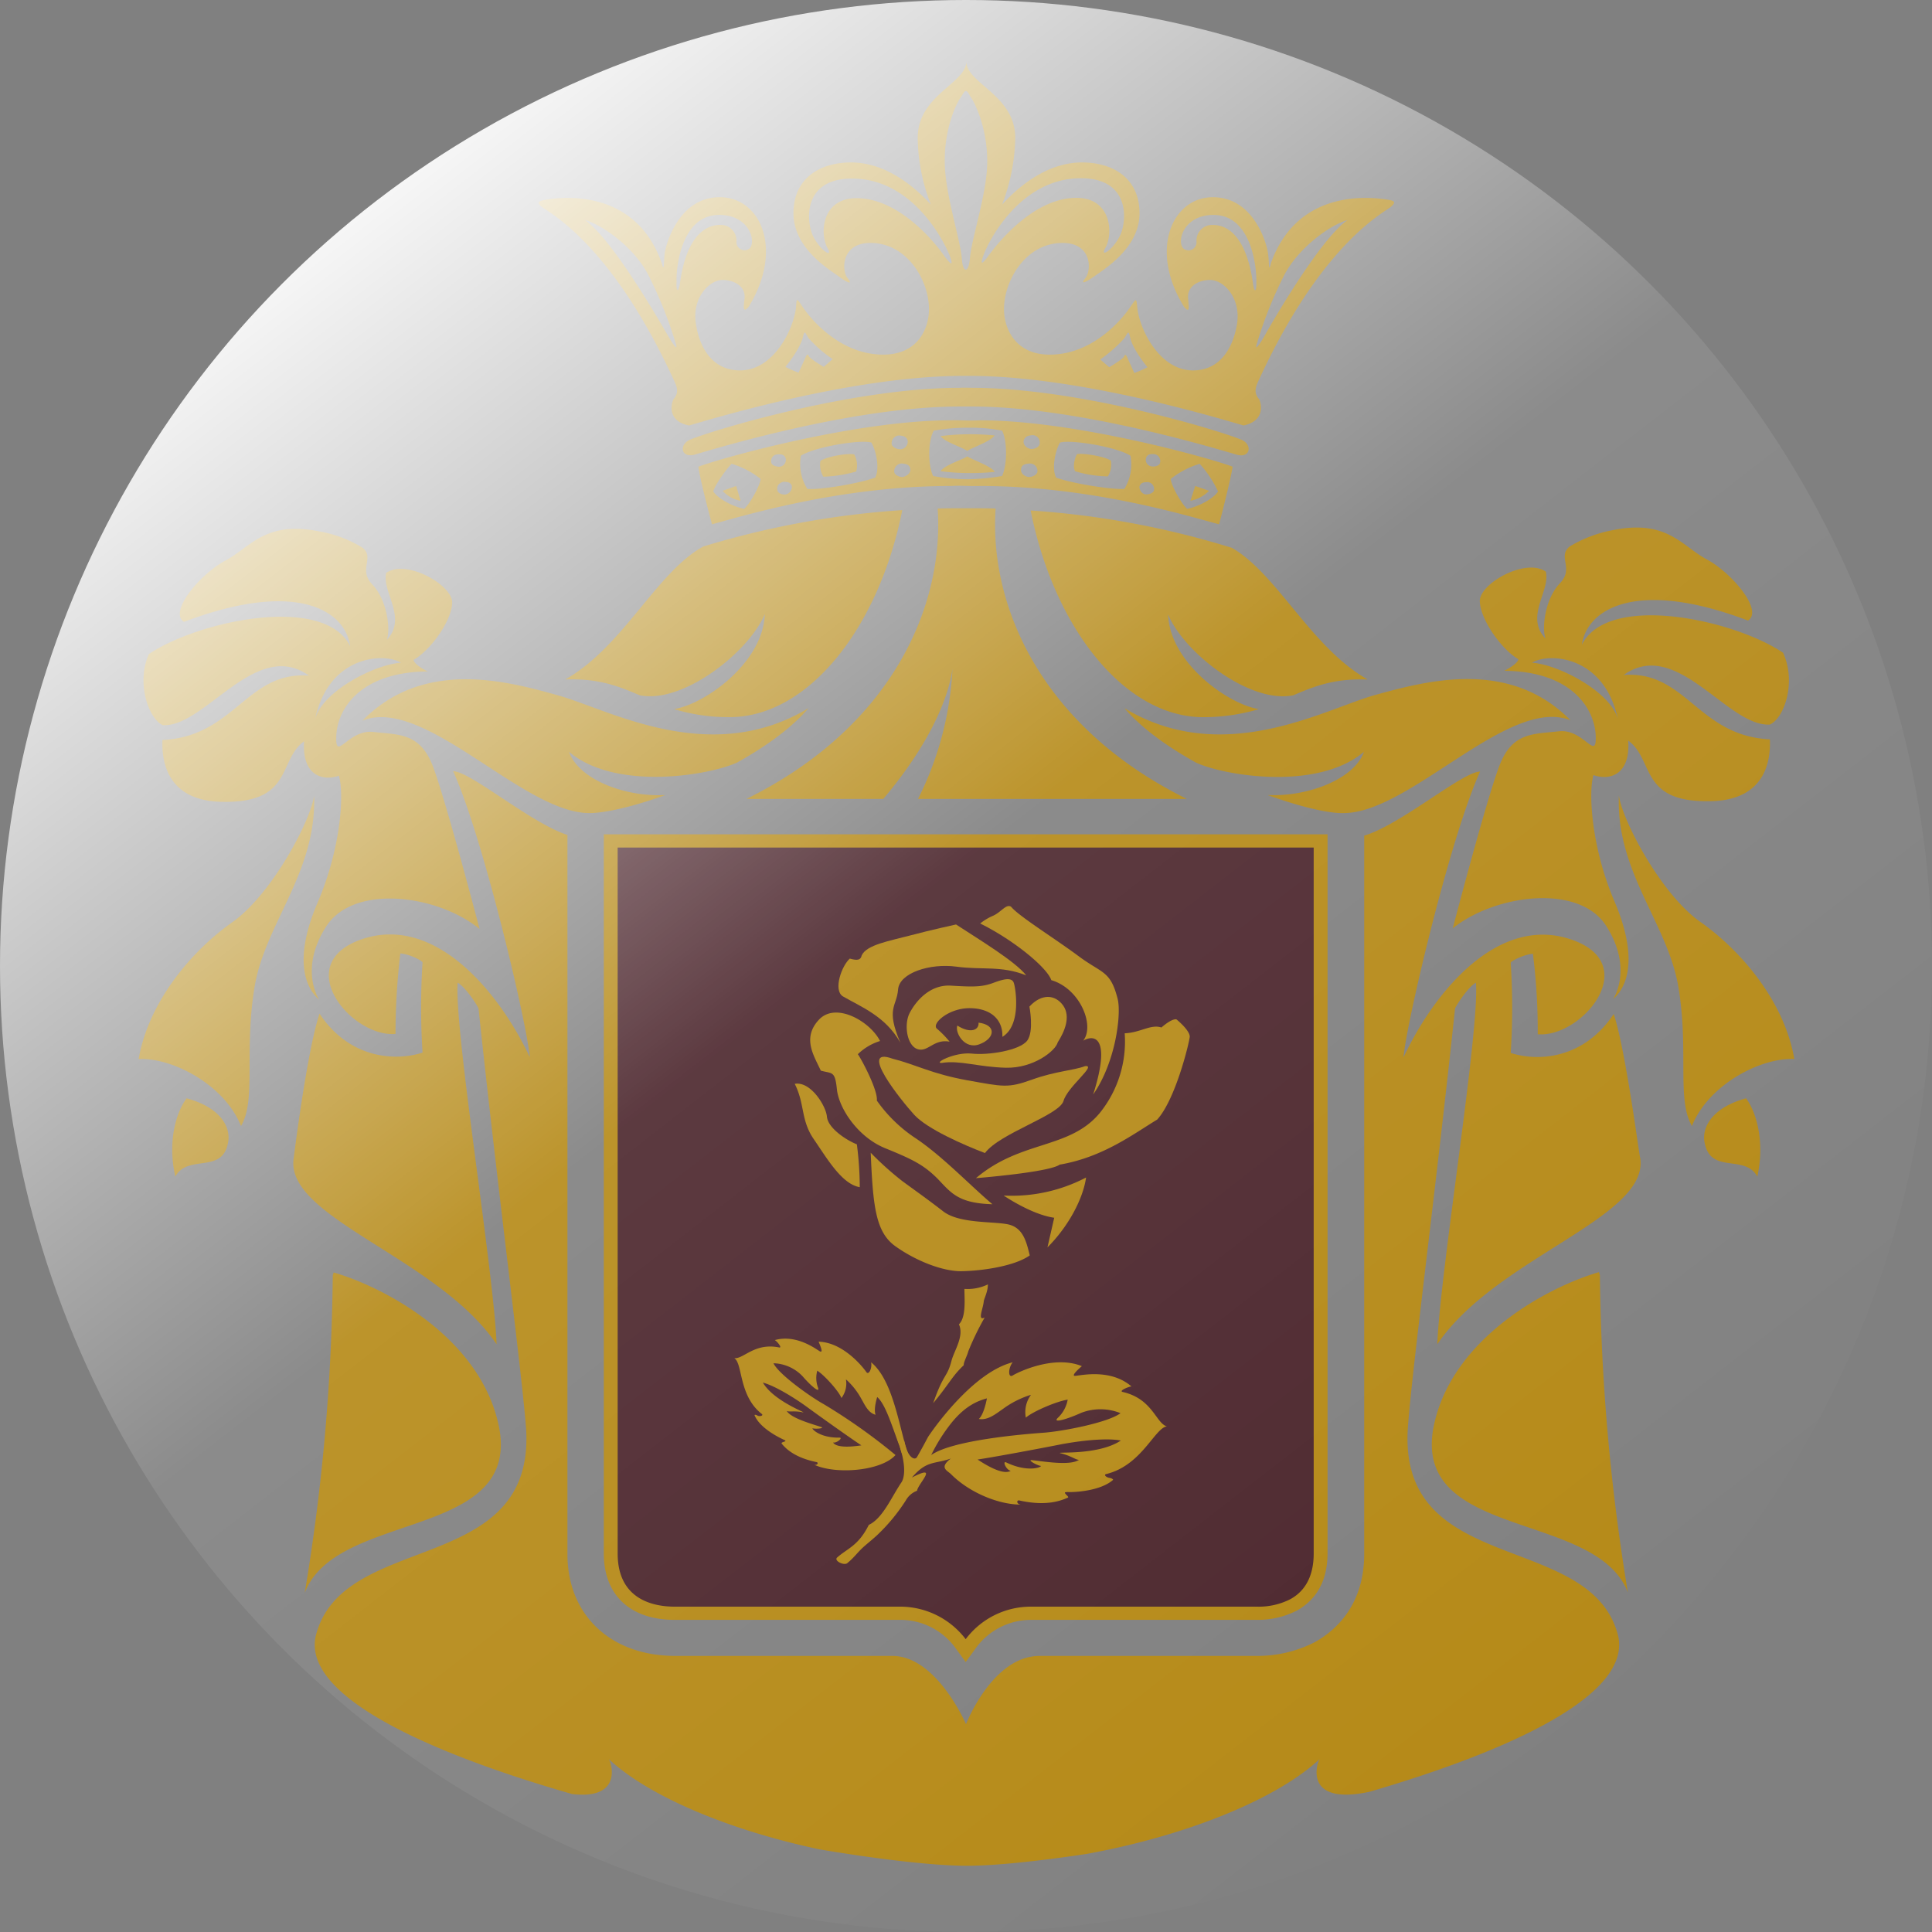 <?xml version="1.0" encoding="UTF-8"?> <svg xmlns="http://www.w3.org/2000/svg" xmlns:xlink="http://www.w3.org/1999/xlink" width="412" height="412" viewBox="0 0 412 412"><rect x="0" y="0" width="412" height="412" fill="#808080" stroke="none"/><defs><linearGradient id="linear-gradient" x1="0.825" y1="0.933" x2="0.165" y2="0.083" gradientUnits="objectBoundingBox"><stop offset="0" stop-color="#fff" stop-opacity="0"></stop><stop offset="0.542" stop-color="#fff" stop-opacity="0.09"></stop><stop offset="1" stop-color="#fff"></stop></linearGradient></defs><g id="Groupe_69" data-name="Groupe 69" transform="translate(-1068.234 -4554.234)"><g id="Calque_1" transform="translate(1097.797 4567.32)"><path id="Tracé_38639" data-name="Tracé 38639" d="M386.788,428.483a16.207,16.207,0,0,0-12.632-6.316h-47.92c-8.993,0-13.936-4.668-13.936-12.769v-152H463.542v152c0,5.149-1.991,8.925-5.767,10.984a17.052,17.052,0,0,1-7.826,1.785H401.686a16.207,16.207,0,0,0-12.632,6.316l-1.167,1.579Z" transform="translate(-211.586 -91.192)" fill="#4c262d"></path><g id="Groupe_67" data-name="Groupe 67" transform="translate(0 0)"><path id="Tracé_38640" data-name="Tracé 38640" d="M375.815,153.223c3.707,4.325,9.2,8.238,15.241,11.6,5.836,2.746,25.745,6.179,35.837-2.266-2.06,5.835-12.014,9.611-20.527,9.2,7,2.54,13.181,3.982,16.339,3.845,14.142-.137,35.219-25.058,48.263-19.772-13.113-13.319-30.894-8.376-41.878-5.355C418.1,153.635,396.754,165.856,375.815,153.223Zm84.031-10.435c-.206,1.1-3.021,2.471-3.021,2.471,14.623.137,19.291,8.307,19.5,13.868.206,5.63-2.54-1.579-7.9-.961-5.286.618-9.817.137-12.563,7.14s-10.023,34.876-10.023,34.876c9.062-7.277,26.981-9.611,32.747-.481,5.836,9.2,1.442,15.584,1.442,15.584,3.227-2.815,5.286-9.062.343-20.733-5.012-11.671-5.63-23.342-4.531-27.049,3.57,1.236,7.9-.137,7.415-7.346,5.63,4.051,2.266,13.25,17.575,12.907,11.6-.206,12.838-8.513,12.632-13.181-15.378-.755-17.85-14.692-31.168-13.731,11.328-8.1,22.175,11.122,31.168,10.573,3.089-1.373,5.7-9.062,2.815-15.31-10.5-7.071-37.278-12.907-42.908-1.716,1.1-7.689,11.74-14.142,35.425-5.149,3.364-2.128-3.5-10.229-8.788-13.044s-8.444-8.582-19.978-6.247a27.526,27.526,0,0,0-9.268,3.5c-2.677,2.2,1.03,4.6-2.06,7.826-3.158,3.3-3.913,9.405-3.089,11.808-4.462-4.737,1.1-10.161.069-14.28-4.325-3.021-14.28,2.609-14.074,6.385C451.813,134.55,456.344,140.8,459.846,142.788Zm21.214,12.838c-1.442-5.835-12.7-11.74-18.33-12.083C466.23,141.346,478.176,141.9,481.059,155.626Zm-201.29-2.2a39.606,39.606,0,0,0,11.465,1.716c17.026.275,32.2-18.948,37.21-44.144a187.172,187.172,0,0,0-42.427,7.758c-9.886,5.355-17.232,21.557-29.452,28.354,7.071-.275,11.4,1.442,15.859,3.364,9.131,1.922,23.273-9.131,26.706-17.3C298.786,143.543,286.36,152.4,279.77,153.429Zm110.119-44.418a7.579,7.579,0,0,0,3.982-2.128l-2.952-1.03Zm-44.83-17.163c-3.158.137-3.913-.069-6.316,0-19.909,0-48.469,7.9-53.755,9.886.069,1.579,2.2,9.817,2.883,12.289,6.659-1.785,27.392-8.17,50.872-8.17,2.815-.137,3.433.069,6.316,0,23.548,0,44.212,6.385,50.94,8.17.687-2.471,2.746-10.778,2.883-12.289C393.6,99.743,365.036,91.848,345.058,91.848Zm-50.322,18.88c-2.471-.481-5.63-2.2-6.591-3.707.343-1.442,3.021-5.08,3.913-5.9a18.462,18.462,0,0,1,6.179,3.227C298.169,105.647,296.04,109.56,294.736,110.727Zm5.767-9.886a1.408,1.408,0,0,1,1.236-1.716c.755-.069,1.579-.069,1.854.892a1.45,1.45,0,0,1-1.236,1.716C301.738,101.8,300.64,101.528,300.5,100.841Zm3.158,6.8c-.618.137-1.716-.137-1.854-.892s.137-1.442,1.236-1.785c.755,0,1.579,0,1.854.892A1.67,1.67,0,0,1,303.661,107.638Zm19.017-3.57c-3.639,1.3-12.014,2.677-14.486,2.4a10.055,10.055,0,0,1-1.373-7.071c2.883-1.854,12.563-3.5,15.035-2.815C322.815,98.164,323.707,102.077,322.678,104.068Zm3.5-7.277a1.647,1.647,0,0,1,1.579-1.716c.824.069,1.716.206,1.854,1.236a1.631,1.631,0,0,1-1.579,1.716C327.277,98.027,326.179,97.546,326.179,96.791Zm2.4,7.14c-.686.069-1.854-.412-1.854-1.167a1.647,1.647,0,0,1,1.579-1.716c.755.069,1.716.137,1.854,1.167C330.3,103.176,329.268,103.793,328.582,103.931Zm21.145-.206a46.935,46.935,0,0,1-7.346.687,39.843,39.843,0,0,1-7.346-.687c-1.1-2.2-1.167-7.415.137-9.68a40.269,40.269,0,0,1,7.346-.618,34.465,34.465,0,0,1,7.209.618C350.894,96.242,350.825,101.459,349.727,103.725Zm5.63.206c-.687-.069-1.716-.687-1.579-1.716s1.1-1.1,1.922-1.167a1.61,1.61,0,0,1,1.579,1.716C357.21,103.519,356.043,104,355.356,103.931Zm.549-5.973c-.686-.069-1.716-.687-1.579-1.716.206-1.03,1.1-1.167,1.922-1.236a1.543,1.543,0,0,1,1.51,1.716C357.759,97.546,356.592,98.027,355.905,97.958Zm19.909,8.513c-2.54.206-10.916-1.1-14.554-2.4-1.03-1.991-.137-5.9.824-7.483,2.472-.687,12.22.961,15.035,2.815A10.011,10.011,0,0,1,375.815,106.471Zm6.316.275c-.137.687-1.236.961-1.854.892a1.594,1.594,0,0,1-1.236-1.716c.275-.892,1.1-.892,1.854-.892A1.485,1.485,0,0,1,382.131,106.745Zm1.3-5.9c-.069.687-1.167.961-1.854.824a1.417,1.417,0,0,1-1.167-1.716c.275-.961,1.1-.961,1.854-.892A1.5,1.5,0,0,1,383.435,100.841Zm5.767,9.886c-1.3-1.167-3.433-5.08-3.5-6.385a18.462,18.462,0,0,1,6.179-3.227,23.879,23.879,0,0,1,3.913,5.9C394.832,108.53,391.674,110.247,389.2,110.727Zm-78.2-10.229a4.893,4.893,0,0,0,.618,3.364,28.216,28.216,0,0,0,7-1.1,4.751,4.751,0,0,0-.412-3.639C317.048,98.782,312.38,99.537,311.007,100.5Zm25.607-5.286c.961,1.3,4.6,2.334,5.7,3.158,1.1-.755,4.943-1.991,5.835-3.3A51.057,51.057,0,0,0,336.614,95.212Zm29.109,3.845c-.481.755-.961,2.677-.412,3.639a24.967,24.967,0,0,0,7,1.1,4.893,4.893,0,0,0,.618-3.364C371.627,99.537,366.89,98.782,365.723,99.056Zm-23.411.481c-1.1.755-4.737,1.785-5.7,3.158a51.688,51.688,0,0,0,11.6.137C347.255,101.528,343.411,100.292,342.312,99.537Zm58.423-3.57c-4.737-1.991-34.6-11.053-57.462-11.053,0,0-1.648-.069-2.609,0-22.793,0-52.725,9.062-57.462,11.053-2.4,1.03-1.991,4.051,1.1,3.158,6.247-1.854,34.464-10.229,56.364-10.229h2.609c21.9,0,50.048,8.376,56.364,10.229C402.727,100.086,403.207,97,400.736,95.967Zm11.122,54.51c4.462-1.922,8.788-3.639,15.859-3.364-12.014-6.728-19.291-22.518-28.971-28.079a186.3,186.3,0,0,0-42.908-7.964c5.012,25.127,20.184,44.35,37.21,44.075a42.115,42.115,0,0,0,11.465-1.716c-6.591-1.03-19.017-9.886-19.36-20.184C388.516,141.415,402.658,152.4,411.858,150.477ZM293.981,109.011l-.961-3.158-2.883,1.03A6.749,6.749,0,0,0,293.981,109.011ZM170.749,156.862c8.994.481,19.841-18.674,31.168-10.573-13.319-.961-15.79,12.975-31.237,13.731-.206,4.668,1.1,12.975,12.632,13.181,15.31.343,11.946-8.856,17.575-12.907-.481,7.209,3.845,8.582,7.415,7.346,1.167,3.707.481,15.378-4.531,27.049s-2.883,17.918.343,20.733c0,0-4.394-6.385,1.442-15.584s23.754-6.865,32.747.481c0,0-7.277-27.8-10.023-34.876-2.746-7-7.277-6.522-12.632-7.14s-8.1,6.522-7.9.961c.137-5.63,4.874-13.731,19.5-13.868,0,0-2.815-1.3-3.021-2.471,3.57-1.991,8.1-8.238,8.238-12.152.137-3.776-9.749-9.405-14.074-6.385-.961,4.119,4.6,9.543.137,14.28.824-2.334.069-8.513-3.089-11.808-3.089-3.227.549-5.63-2.06-7.826a26.139,26.139,0,0,0-9.268-3.5c-11.6-2.334-14.692,3.433-20.047,6.247-5.286,2.815-12.152,10.916-8.788,13.044,23.685-8.994,34.326-2.609,35.425,5.149-5.63-11.122-32.4-5.355-42.908,1.716C165.051,147.731,167.66,155.42,170.749,156.862Zm50.8-13.319c-5.63.343-16.889,6.179-18.33,12.083C206.105,141.9,217.982,141.346,221.552,143.543ZM261.577,175.6c3.158.069,9.337-1.3,16.339-3.845-8.513.481-18.468-3.3-20.527-9.2,10.092,8.444,30.07,4.943,35.837,2.266,6.041-3.364,11.534-7.277,15.241-11.6-20.939,12.632-42.359.412-53.275-2.677-10.984-3.089-28.766-7.964-41.878,5.355C226.426,150.546,247.434,175.467,261.577,175.6ZM251.759,46.468c2.4,1.648,15.1,8.788,27.942,36.729.687,1.442,1.236,2.746-.069,4.188-.892,2.128-.412,4.874,3.364,5.561,3.433-.961,34.4-10.573,58.355-10.573h1.51c23.96,0,54.922,9.611,58.355,10.573,3.776-.755,4.188-3.5,3.364-5.561-1.3-1.442-.755-2.746-.069-4.188,12.838-27.942,25.607-35.082,27.942-36.729,1.51-1.236,1.03-1.51-1.3-1.785-5.149-.687-18.811-1.1-24.1,13.662-.481,2.334-.343-.343-.618-2.128-.206-1.854-2.952-11.946-11.74-11.946-8.719,0-13.662,11.259-6.179,23.342,1.3,1.579,1.03.069.892-1.648-.343-2.815,2.4-4.051,4.668-4.051,2.952,0,6.591,3.845,5.767,9.337-.892,5.424-3.776,9.955-9.405,9.955-7.209,0-11.465-8.925-11.877-13.456-.206-2.06-.206-1.922-1.442-.137-1.167,1.785-7.483,10.229-17.232,10.229-7.483,0-9.749-5.767-9.749-9.68,0-6.179,4.668-14.142,12.495-14.142,6.316,0,6.179,5.835,4.874,7.483-1.3,1.579.137.892,2.06-.481,1.991-1.442,9.474-5.973,9.474-13.319,0-7.415-5.561-10.847-12.289-10.847s-12.7,4.256-17.026,8.994a41.556,41.556,0,0,0,2.815-14.211c0-9.2-10.435-11.6-10.435-16.339,0,4.737-10.367,7.14-10.367,16.339a39.994,39.994,0,0,0,2.815,14.211c-4.325-4.737-10.3-8.994-17.026-8.994S305.24,40.29,305.24,47.7s7.552,11.946,9.474,13.319c1.922,1.442,3.364,2.128,2.06.481-1.3-1.579-1.373-7.483,4.874-7.483,7.826,0,12.495,7.964,12.495,14.142,0,3.982-2.266,9.68-9.749,9.68-9.749,0-16.065-8.444-17.232-10.229-1.236-1.854-1.236-1.922-1.373.137-.481,4.531-4.668,13.456-11.946,13.456-5.63,0-8.582-4.462-9.405-9.955-.892-5.424,2.815-9.337,5.7-9.337,2.266,0,5.012,1.236,4.668,4.051-.206,1.648-.412,3.227.893,1.648,7.483-12.152,2.609-23.342-6.179-23.342s-11.465,10.092-11.74,11.946c-.206,1.785-.069,4.394-.618,2.128C271.943,43.585,258.281,44,253.2,44.683,250.8,45.027,250.249,45.3,251.759,46.468ZM410,60.679c3.158-5.835,9.749-10.5,13.387-11.534-5.973,4.188-16.408,22.381-17.575,24.509-1.236,2.128-2.4,3.776-1.648,1.51A87.324,87.324,0,0,1,410,60.679Zm-15.378-10.5a3.335,3.335,0,0,0-3.433,3.5,1.714,1.714,0,0,1-2.815,1.51c-1.442-1.51.069-7.14,6.453-7.14,8.307,0,9.2,11.74,9.131,14.211.069,2.334-.481,2.54-.755.137C401.971,54.02,398.745,50.176,394.626,50.176ZM375.746,74.41c.755-1.03.892-2.128,1.3-.206s2.471,4.874,3.707,6.316a23.018,23.018,0,0,1-2.815,1.236s-1.236-2.677-1.442-3.158-.481-1.1-.755-.343c-.343.618-3.158,2.266-3.158,2.266l-1.922-1.648A30.554,30.554,0,0,0,375.746,74.41Zm-9.2-34.189c10.779,0,9.817,9.543,8.238,12.426-1.51,2.952-4.325,4.668-3.021,2.4,1.716-3.021,1.3-10.641-6.179-10.641-9.337,0-17.095,10.092-18.674,12.22-.961,1.373-2.128,2.746-1.167.069C346.981,53.265,353.777,40.221,366.547,40.221Zm-25.4-17.575c.549-1.03.961-1.648,1.716,0,1.3,1.716,3.707,7.209,3.707,14.005,0,6.728-3.364,16.339-3.707,20.733-.275,3.158-1.51,3.089-1.716,0-.343-4.325-3.639-13.937-3.639-20.733C337.438,29.854,339.772,24.431,341.145,22.646ZM318.7,44.477c-7.483,0-7.9,7.62-6.179,10.641,1.236,2.266-1.51.549-3.021-2.4s-2.54-12.426,8.238-12.426c12.769,0,19.5,13.044,20.87,16.545.961,2.677-.206,1.3-1.236-.069C335.859,54.5,328.032,44.477,318.7,44.477ZM307.231,74.2c.412-1.922.549-.824,1.3.206a27.554,27.554,0,0,0,5.08,4.394l-1.922,1.648s-2.815-1.648-3.158-2.266c-.275-.755-.549-.137-.755.343s-1.442,3.158-1.442,3.158a23.018,23.018,0,0,1-2.815-1.236C304.691,79.078,306.75,76.126,307.231,74.2Zm-17.85-26.157c6.453,0,7.964,5.63,6.522,7.14a1.729,1.729,0,0,1-2.815-1.51,3.335,3.335,0,0,0-3.433-3.5c-4.119,0-7.414,3.845-8.582,12.22-.343,2.334-.893,2.128-.755-.137C280.181,59.787,281.143,48.047,289.381,48.047ZM274.209,60.679a89.773,89.773,0,0,1,5.836,14.486c.755,2.266-.412.618-1.648-1.51s-11.6-20.253-17.575-24.509C264.46,50.176,271.051,54.775,274.209,60.679ZM203.016,171.966c-.824,5.492-9.131,21.076-17.438,26.912S167.8,215.492,165.6,228.055c7.209-.343,18.33,5.492,21.832,14.28,3.3-5.561.618-16,2.883-29.589C192.512,199.221,203.565,188.3,203.016,171.966Zm-27.187,64.465c-2.4,3.227-4.051,9.611-2.4,16.683,2.746-5.012,10.435-.206,11.328-7.826C185.029,242.129,182.695,238.284,175.829,236.431ZM264.8,333.506c0,8.856,5.63,14.142,15.1,14.142H328.17a14.556,14.556,0,0,1,11.4,5.7l2.4,3.3,2.4-3.3a14.556,14.556,0,0,1,11.4-5.7h48.263a18.149,18.149,0,0,0,8.582-1.991c2.952-1.648,6.522-5.012,6.522-12.22v-153.3H264.8Zm2.952-150.555H416.183V333.506c0,4.668-1.716,7.964-5.012,9.749a14.869,14.869,0,0,1-7.14,1.579H355.768a17.37,17.37,0,0,0-13.8,6.934,17.568,17.568,0,0,0-13.8-6.934H279.907c-4.531,0-12.152-1.51-12.152-11.328Zm212.412,35.493c-6.453,9.749-16.339,10.161-21.969,8.307a148.7,148.7,0,0,0,0-19.223c0-.343,2.815-1.785,4.737-1.922a131.16,131.16,0,0,1,1.03,17.163c9.337.824,22.655-15.035,7-20.253s-29.177,11.4-35.631,25.2c.549-7,9.886-46.821,16.339-60.964-3.707,0-16.889,11.328-24.715,13.662V333.574c0,11.4-6.591,16.614-10.5,18.811a26.787,26.787,0,0,1-12.426,2.952H357.759c-10.092,0-15.721,14.554-15.721,14.554s-6.247-14.554-15.721-14.554H280.044c-13.8,0-23-8.719-23-21.694V180.273c-7.826-2.54-20.733-13.593-24.372-13.593,6.453,14.211,15.79,54.03,16.339,60.964-6.453-13.731-20.047-30.345-35.631-25.2-15.653,5.218-2.334,21.076,7,20.253a145.692,145.692,0,0,1,1.03-17.163c1.991.137,4.737,1.579,4.737,1.922a148.7,148.7,0,0,0,0,19.223c-5.63,1.854-15.516,1.442-21.969-8.307-2.677,7.964-5.492,30.688-5.492,30.688-2.2,12.769,30.688,21.282,43.251,39.819-.549-15.1-9.062-67.005-8.307-77.1,1.716.892,4.462,5.218,4.462,5.561,4.119,38.926,9.405,78.813,10.161,89.935,1.579,31.237-39.338,21.282-44.9,43.869-2.746,12.7,23.685,24.715,54.648,33.64,10.3,1.236,8.719-5.836,7.9-7.415,8.307,7.758,25.2,15.035,44.9,19.223,13.456,2.266,24.852,3.5,31.443,3.5,5.63,0,14.692-.892,25.607-2.54,21.694-3.982,40.574-11.808,49.567-20.184-.892,1.716-2.746,9.817,10.71,6.934,30.276-8.856,55.677-20.664,53-33.159-5.561-22.518-46.478-12.632-44.9-43.869.687-11.122,5.973-51.009,10.092-89.935,0-.343,2.746-4.668,4.462-5.561.824,10.092-7.689,61.993-8.238,77.1,12.495-18.536,45.448-27.049,43.251-39.819C485.659,249.131,482.776,226.407,480.167,218.444Zm19.291,26.843c.961,7.689,8.582,2.815,11.328,7.826,1.579-7,0-13.456-2.4-16.683C501.587,238.284,499.184,242.129,499.458,245.287Zm-.824-46.478c-8.307-5.835-16.545-21.42-17.369-26.912-.618,16.339,10.435,27.255,12.7,40.848,2.266,13.525-.412,23.96,2.883,29.589,3.5-8.788,14.623-14.623,21.832-14.28C516.484,215.423,506.942,204.644,498.635,198.809ZM477.009,273.5c-11.328,3.3-32.2,14.623-35.425,33.914-3.433,23.067,35.013,17.095,41.6,34.4a441.993,441.993,0,0,1-5.973-67.692ZM242.628,307.486c-3.227-19.36-24.1-30.619-35.425-33.914l-.206.618a433.515,433.515,0,0,1-5.973,67.692C207.616,324.512,246.061,330.485,242.628,307.486Zm81.765-134.9c8.65-10.229,13.662-20.115,14.76-27.736a69.239,69.239,0,0,1-7.346,27.736h57.325c-31.649-15.653-42.153-41.81-40.78-61.925-2.128-.069-4.256-.069-6.385-.069-1.991,0-3.982,0-5.973.069,1.373,20.115-9.131,46.272-40.78,61.925Z" transform="translate(-165.6 -15.3)" fill="#b58916"></path><path id="Tracé_38641" data-name="Tracé 38641" d="M384.646,462.239c1.373-1.1,1.991-2.06,3.3-3.3.892-.824,2.471-2.06,3.364-2.952a38.859,38.859,0,0,0,5.835-7.14,4.6,4.6,0,0,1,2.4-2.06c.137-1.442,4.874-5.9-1.1-2.815,3.158-3.707,4.806-2.815,8.307-4.05-2.54,1.922-.824,2.54,0,3.3,3.776,3.845,10.023,6.522,14.9,6.522-.961-.137-.892-.961-.343-.892,5.767,1.3,8.925.069,10.435-.618.069-.137,0-.206-.412-.618-.343-.412-.481-.549.412-.549,1.3.069,6.934-.206,9.611-2.609,0,0-.069-.275-.755-.412-.687-.069-1.373-.686-.687-.824,7.552-1.854,10.3-9.817,12.907-10.161-2.334-.618-3.021-5.9-9.474-7.346-.824-.275,1.442-1.167,1.922-1.167-4.462-3.845-10.779-2.334-11.946-2.266-1.1.137.687-1.51,1.373-2.06-6.041-2.472-13.8,1.373-14.76,1.991-1.03.618-.961-1.648,0-2.815-7.9,1.991-15.859,12.632-18.056,15.927h0c-.755,1.442-1.51,2.815-2.334,4.257-.481.892-2.128.069-2.746-3.5-.343.549-2.128-2.06-1.3.206,2.2,6.179.961,8.307.755,8.65-2.2,3.227-3.982,7.689-7,9.131-2.266,4.531-4.6,5.012-6.8,7C381.831,461.759,383.96,462.789,384.646,462.239Zm27.8-22.106c4.119-.618,14.28-2.54,17.369-3.158s9.611-1.579,13.181-.892c-5.012,3.364-14.9,2.266-12.7,2.746,2.128.549,3.089,1.373,3.776,1.373-1.922,1.3-7.346.343-10.023.069-1.1-.137.961,1.1,1.922,1.236-.137.412-3.158,1.3-7.414-.755-.892-.412,0,1.648.961,1.785C419.041,442.811,417.531,443.5,412.451,440.133Zm-9.886-.961a36.614,36.614,0,0,1,4.325-6.865c2.952-3.639,5.561-4.668,7.552-5.218,0,0-.549,3.3-1.716,4.394,1.922.343,3.639-1.1,5.218-2.2a19.836,19.836,0,0,1,5.9-2.952,6.206,6.206,0,0,0-1.1,4.874c1.442-1.3,6.591-3.5,8.925-3.845a7,7,0,0,1-2.06,3.845c-1.373,1.3,1.922.343,4.943-1.03a11.423,11.423,0,0,1,8.376.069c-2.54,1.991-12.426,3.913-16.614,4.188C422.542,434.71,407.164,435.945,402.565,439.172Z" transform="translate(-233.541 -141.974)" fill="#b58916"></path><path id="Tracé_38642" data-name="Tracé 38642" d="M424.071,395.2c0,1.648-.892,3.158-.892,3.707-.206,1.716-1.373,4.119.206,3.364a58.748,58.748,0,0,0-3.5,7.209c-.206.892-1.03,2.334-.961,2.952-2.54,2.4-3.089,3.982-6.522,8.1,2.266-6.522,2.952-5.355,3.913-9.062.549-2.128,2.746-5.218,1.579-7.758,1.579-1.51,1.167-5.492,1.167-7.552A9.943,9.943,0,0,0,424.071,395.2Z" transform="translate(-242.965 -134.388)" fill="#b58916"></path><path id="Tracé_38643" data-name="Tracé 38643" d="M354.925,428.357c1.1,2.746,5.149,4.737,6.179,5.218.618.275.481.343.069.481s-.481.206-.481.343c.824,1.03,2.746,3.021,7.483,3.982.481.137.137.755-.549.549,4.806,2.2,14.417,1.3,17.369-2.06a123.258,123.258,0,0,0-15.31-10.847c-2.952-1.648-9.611-6.385-10.71-8.719a8.87,8.87,0,0,1,6.179,2.746c1.716,1.991,3.845,3.845,3.3,2.4a5.819,5.819,0,0,1-.137-3.57c1.579,1.03,4.6,4.394,5.149,5.836a5.141,5.141,0,0,0,.961-3.982,15.543,15.543,0,0,1,3.3,4.188c.755,1.3,1.442,2.952,3.021,3.364-.481-1.236.343-3.776.343-3.776,1.716,1.442,3.089,5.973,4.6,10.023.549,1.236.618,3.57,2.266,2.746-1.991-4.6-3.089-16.065-8.17-20.184.275,1.167-.481,2.883-1.03,2.06s-4.806-6.316-10.161-6.453c.275.687,1.1,2.471.275,2.06-.755-.412-4.943-3.707-9.611-2.4.412.206,1.648,1.648.961,1.579-5.286-1.1-7.689,2.54-9.611,2.266,1.854,1.167.892,7.964,5.835,11.877.481.343-.275.618-.824.412C355.062,428.151,354.925,428.357,354.925,428.357Zm1.785-6.934c2.815.755,7.277,3.639,9.337,5.149s8.856,6.385,11.671,8.238c-5.012.755-5.836-.275-6.041-.618.755.206,2.2-1.03,1.373-1.03-3.913.069-5.767-1.648-5.767-1.991.755.206,2.677,0,1.854-.275-2.06-.687-6.385-1.854-7.346-3.433.481.275,1.51-.069,3.3.275C366.871,428.151,359.182,425.611,356.71,421.424Z" transform="translate(-223.592 -139.673)" fill="#b58916"></path><g id="Groupe_66" data-name="Groupe 66" transform="translate(139.914 180.132)"><path id="Tracé_38644" data-name="Tracé 38644" d="M383.268,354.915a72.784,72.784,0,0,0-.618-9.131c-2.54-1.03-6.179-3.57-6.385-5.9s-3.5-7.62-6.865-7c2.2,4.325,1.236,7.758,4.119,11.877C376.334,348.873,379.492,354.3,383.268,354.915Z" transform="translate(-369.4 -294.968)" fill="#b58916"></path><path id="Tracé_38645" data-name="Tracé 38645" d="M443.637,376.9c4.6-4.6,7.62-10.5,8.238-14.9a34.154,34.154,0,0,1-17.575,3.845s5.9,4.051,10.779,4.737Z" transform="translate(-389.744 -304.113)" fill="#b58916"></path><path id="Tracé_38646" data-name="Tracé 38646" d="M452.131,332.795c-6.453,7.826-16.82,5.767-26.431,13.936,0,0,15.584-1.236,17.85-2.883,9.268-1.579,15.79-6.591,20.8-9.611,3.913-4.325,6.8-16.271,6.934-17.644.069-1.373-2.815-3.707-2.815-3.707s-.755-.412-3.227,1.716c-2.266-.755-4.462,1.1-7.826,1.236A24.294,24.294,0,0,1,452.131,332.795Z" transform="translate(-387.049 -288.707)" fill="#b58916"></path><path id="Tracé_38647" data-name="Tracé 38647" d="M421.209,317.983c-3.639-.343-8.238,2.128-6.316,1.991,3.845-.618,7.826.892,13.662,1.03s10.573-3.57,11.053-5.424c1.442-2.266,2.815-5.424,1.167-7.826-1.716-2.4-4.6-2.609-7.209.206,0,0,1.03,5.286-.481,7.277C431.507,317.3,424.848,318.395,421.209,317.983Z" transform="translate(-383.519 -286.527)" fill="#b58916"></path><path id="Tracé_38648" data-name="Tracé 38648" d="M379.9,327.128c.412,3.982,4.394,10.161,10.3,12.563s8.238,3.57,11.19,6.522c2.883,3.021,4.394,5.218,11.671,5.424-4.943-4.188-10.573-10.161-16.271-14.005a30.936,30.936,0,0,1-8.376-8.1c.275-2.2-3.364-8.994-4.051-9.886a11.743,11.743,0,0,1,4.737-2.815c-2.06-4.119-9.405-8.444-13.044-4.531s-1.03,7.689.412,10.847C378.939,323.833,379.488,323.146,379.9,327.128Z" transform="translate(-370.907 -288.052)" fill="#b58916"></path><path id="Tracé_38649" data-name="Tracé 38649" d="M422.109,369.541c-3.3-.618-10.3-.137-13.662-2.746s-6.11-4.531-8.719-6.453A66.5,66.5,0,0,1,393,354.3c.481,11.328,1.03,16.889,5.218,19.909s10.023,5.424,14.211,5.355,11.19-1.03,14.486-3.364C426.159,373.042,425.4,370.159,422.109,369.541Z" transform="translate(-376.798 -301.699)" fill="#b58916"></path><path id="Tracé_38650" data-name="Tracé 38650" d="M383.885,298.71c3.913,2.266,9.131,4.257,12.289,9.886-3.158-7.346-.755-7.689-.481-11.328.275-3.57,6.865-5.63,12.426-4.874s9.474-.275,14.9,1.854c-2.4-3.021-9.817-7.483-14.966-10.847,0,0-5.355,1.167-9.749,2.334s-9.337,1.991-10.367,4.257c-.206.961-.824,1.167-2.54.686C383.679,292.188,381.826,297.337,383.885,298.71Z" transform="translate(-373.656 -279.474)" fill="#b58916"></path><path id="Tracé_38651" data-name="Tracé 38651" d="M419.86,314.518c-.549,1.442,1.51,5.218,4.737,3.982,3.3-1.236,3.707-4.119-.206-4.6C424.528,315.479,422.674,316.3,419.86,314.518Z" transform="translate(-385.19 -289.035)" fill="#b58916"></path><path id="Tracé_38652" data-name="Tracé 38652" d="M442.172,293.484c6.11,1.785,9.337,9.68,6.8,12.907,2.609-1.51,5.9-.412,2.128,11.465,4.806-6.865,6.041-17.163,5.218-20.39-1.579-6.179-3.3-5.286-8.65-9.337-5.424-3.982-12.426-8.307-14.074-10.3-1.03-.687-2.128,1.167-3.845,1.922A11.827,11.827,0,0,0,427,281.4C433.865,284.766,441.211,290.67,442.172,293.484Z" transform="translate(-387.456 -277.682)" fill="#b58916"></path><path id="Tracé_38653" data-name="Tracé 38653" d="M422.73,301.155c-2.54.961-4.531.892-9.131.618s-7.62,3.5-8.856,5.973c-1.167,2.471-.481,6.8,1.716,7.552,2.266.755,3.433-2.2,6.865-1.579a20.481,20.481,0,0,0-2.677-2.746c-1.3-1.03,2.471-4.462,7.071-4.394s7,2.609,6.865,6.11c4.119-2.472,2.815-10.3,2.471-11.4C426.712,300.057,425.27,300.194,422.73,301.155Z" transform="translate(-380.303 -284.803)" fill="#b58916"></path><path id="Tracé_38654" data-name="Tracé 38654" d="M403.087,336.856c2.746,3.021,10.573,6.453,15.1,8.17,3.158-4.256,15.859-8.032,16.751-11.122s7.209-7.689,4.6-7.414c-2.54.961-6.179,1.03-11.328,2.883s-6.11,1.51-13.8.137c-7.62-1.373-10.984-3.364-15.927-4.6C390.936,322.164,400.341,333.835,403.087,336.856Z" transform="translate(-377.617 -292.357)" fill="#b58916"></path></g></g></g><circle id="Ellipse_1" data-name="Ellipse 1" cx="206" cy="206" r="206" transform="translate(1068.234 4554.234)" fill="url(#linear-gradient)"></circle></g></svg> 
